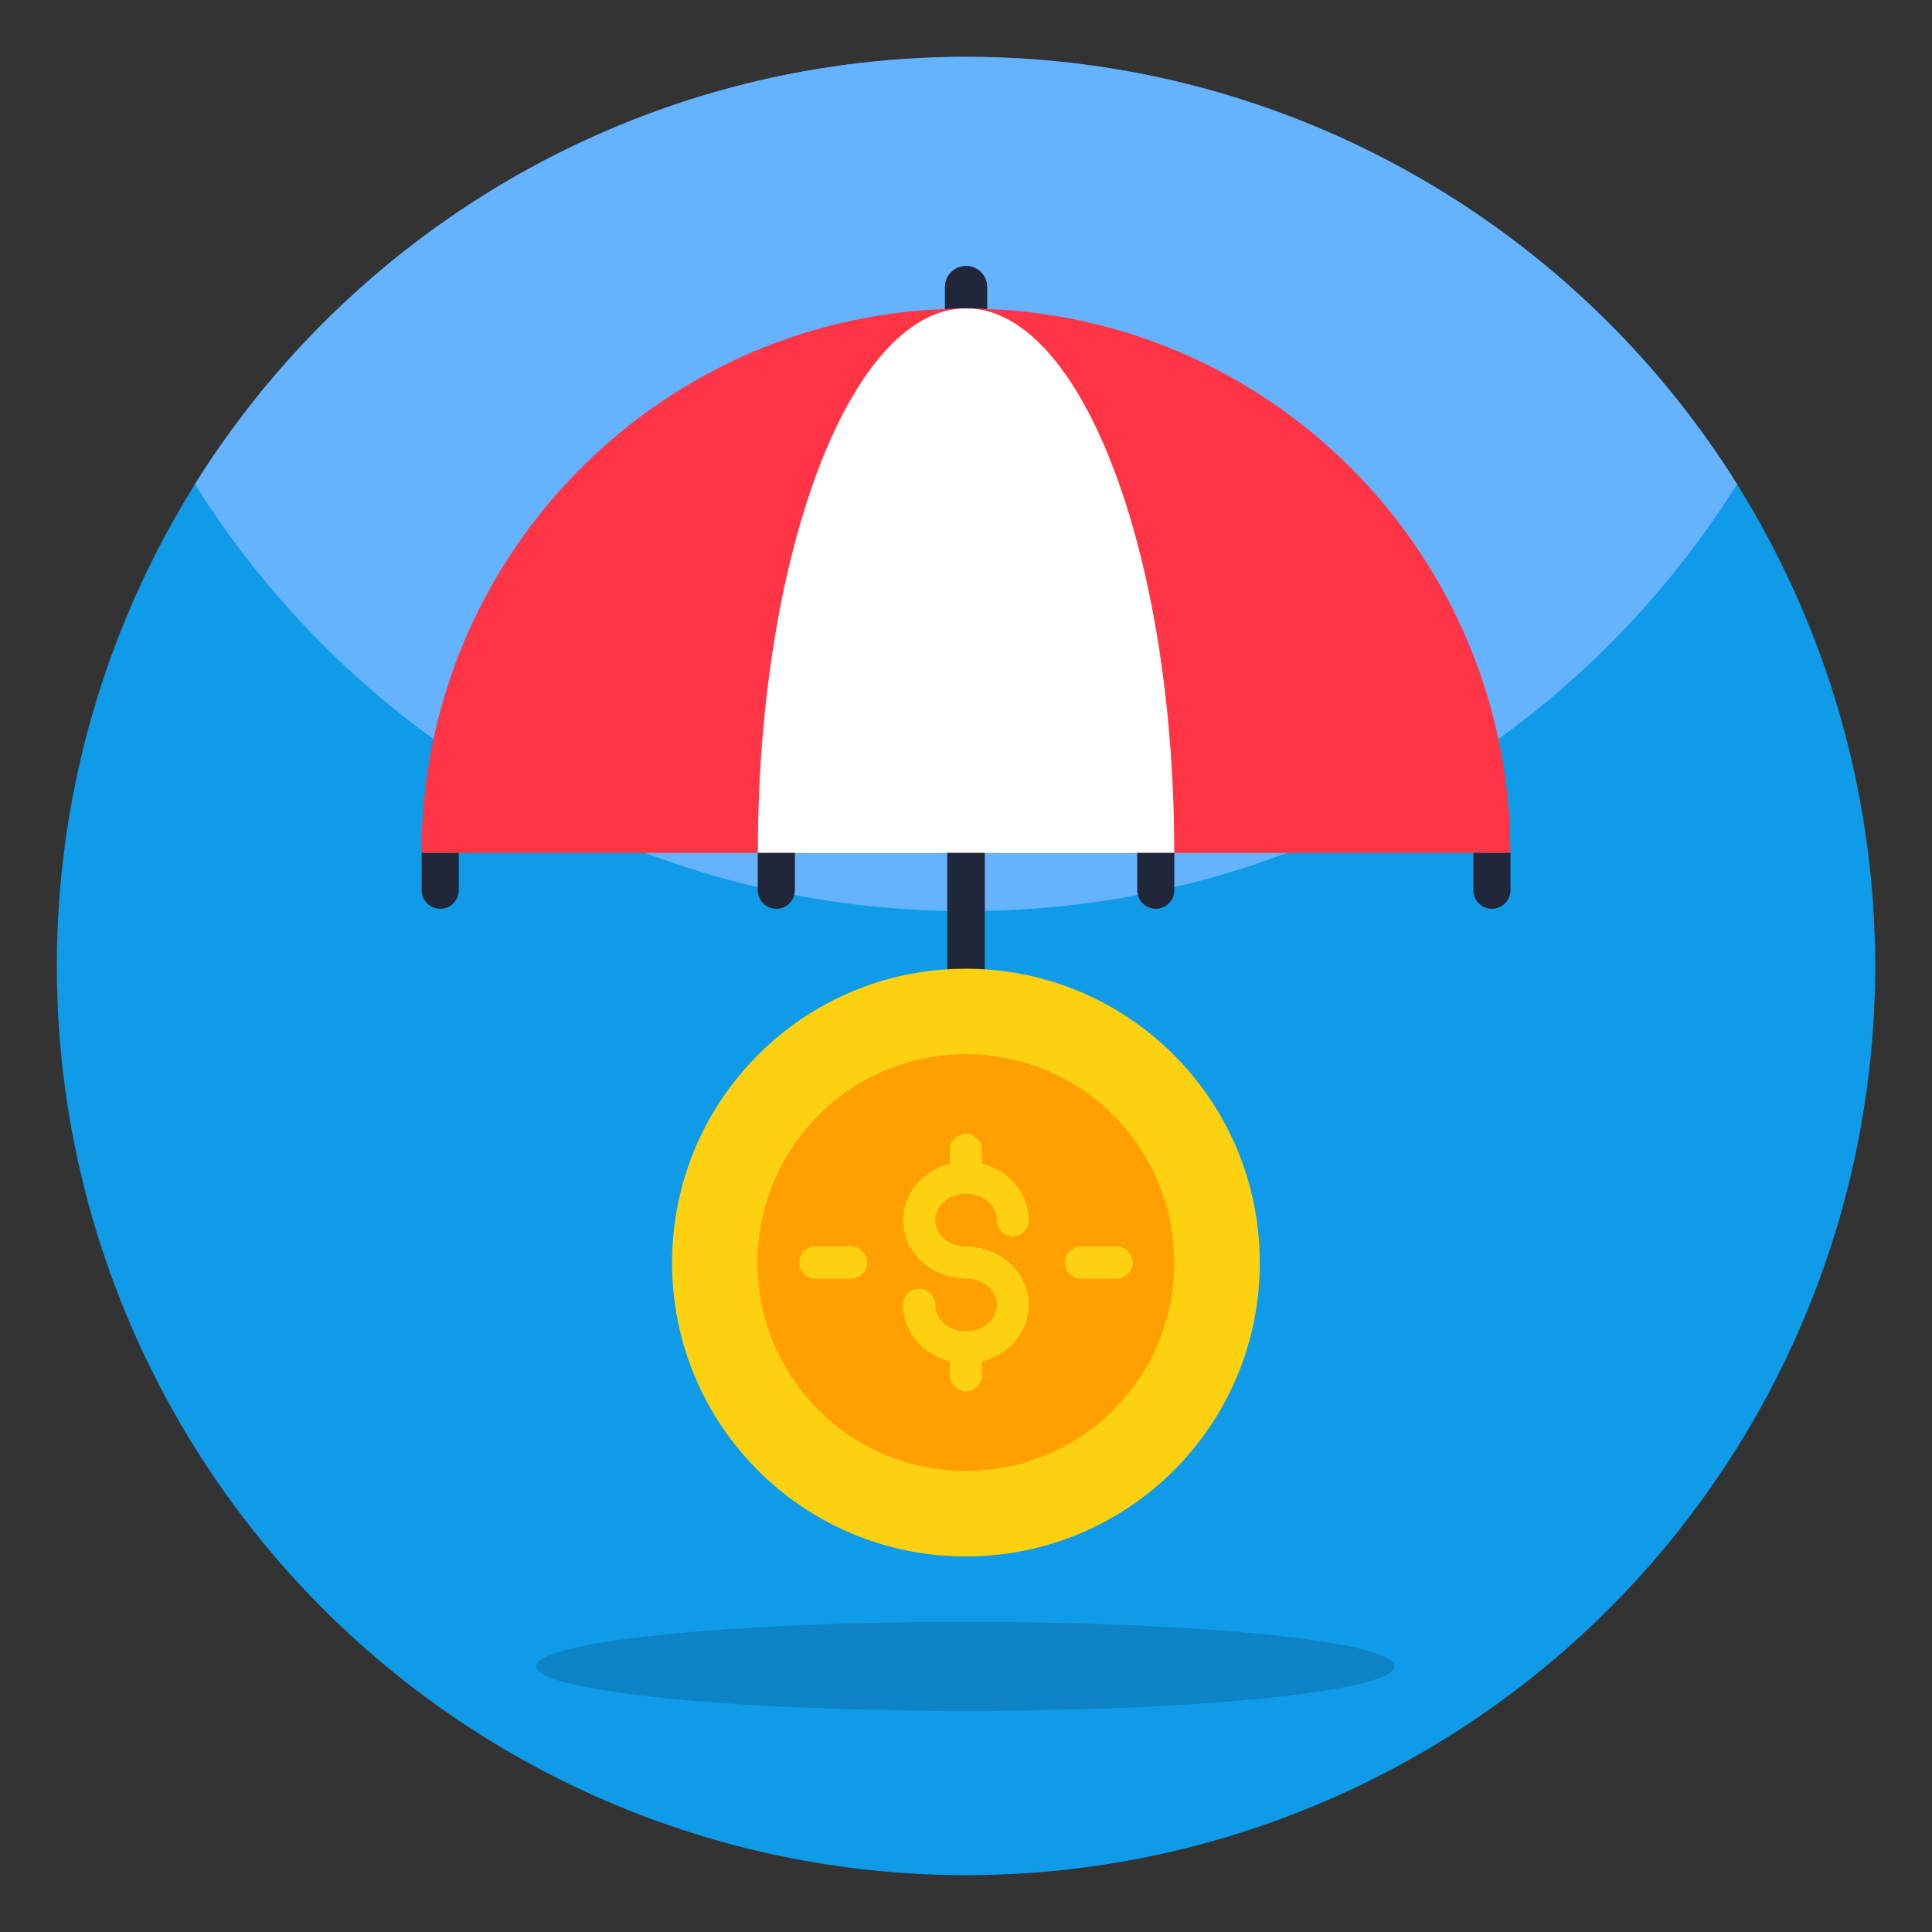 <svg xmlns="http://www.w3.org/2000/svg" id="Layer_1" height="512" viewBox="0 0 68 68" width="512"><rect x="0" y="0" width="68" height="68" fill="#333333" stroke="none"/><g><g><g><circle cx="34" cy="34" fill="#0f9be8" r="32"></circle></g><g><path d="m61.14 17.04c-5.66 9.03-15.7 15.03-27.14 15.03s-21.48-6-27.14-15.03c5.65-9.03 15.7-15.04 27.14-15.04s21.49 6.01 27.14 15.04z" fill="#65b2ff"></path></g></g><g><g><g><g><path d="m33.257 11.603v-1.5c0-.417.338-.745.745-.745.407-0.0.745.328.745.745v1.5h-1.49z" fill="#20273a"></path></g><g><path d="m53.159 30.021h-38.322c0-10.338 8.189-18.757 18.422-19.145.241-.021.493-.021.744-.021.252 0 .503 0 .744.021 10.233.388 18.411 8.807 18.411 19.145z" fill="#ff3445"></path></g><g><path d="m41.332 30.021h-14.658c0-9.929 2.883-18.086 6.584-19.072.241-.063.493-.094.744-.094.252 0 .503.031.744.094 3.701.986 6.584 9.143 6.584 19.072z" fill="#fff"></path></g><g><path d="m53.163 30.019v1.315c0 .366-.296.653-.653.653-.357 0-.653-.287-.653-.653v-1.315z" fill="#20273a"></path></g><g><path d="m41.332 30.019v1.315c0 .366-.296.653-.653.653-.357 0-.653-.287-.653-.653v-1.315z" fill="#20273a"></path></g><g><path d="m27.977 30.019v1.315c0 .366-.296.653-.653.653-.357 0-.653-.287-.653-.653v-1.315z" fill="#20273a"></path></g><g><path d="m16.147 30.019v1.315c0 .366-.296.653-.653.653-.357 0-.653-.287-.653-.653v-1.315z" fill="#20273a"></path></g></g><g><path d="m34.663 30.019v16.121c0 1.712-1.323 3.206-3.035 3.249-1.771.048-3.212-1.36-3.212-3.121v-1.414c0-.368.293-.662.662-.662.363 0 .656.293.656.662v1.312c0 .976.731 1.851 1.707 1.904 1.04.053 1.899-.774 1.899-1.803v-16.249z" fill="#20273a"></path></g></g><g><g><g><g><g><path d="m44.34 44.446c0 5.713-4.622 10.335-10.35 10.335-5.713 0-10.336-4.622-10.336-10.335s4.622-10.35 10.336-10.35c5.728 0 10.35 4.637 10.35 10.35z" fill="#fed110"></path></g><g><path d="m41.33 44.444c0 4.051-3.277 7.328-7.338 7.328-4.051 0-7.328-3.277-7.328-7.328s3.277-7.338 7.328-7.338c4.061-0 7.338 3.287 7.338 7.338z" fill="#ff9f00"></path></g></g></g><g><g><path d="m39.866 44.447c0 .307-.252.559-.559.559h-1.271c-.307 0-.559-.252-.559-.559 0-.323.252-.575.559-.575h1.271c.307 0 .559.252.559.575z" fill="#fed110"></path></g><g><path d="m30.518 44.447c0 .307-.252.559-.559.559h-1.271c-.307 0-.559-.252-.559-.559 0-.323.252-.575.559-.575h1.271c.307 0 .559.252.559.575z" fill="#fed110"></path></g></g></g><g><g><path d="m36.208 45.923c0 .936-.668 1.751-1.644 1.992v.495c0 .308-.254.562-.562.562-.321 0-.575-.254-.575-.562v-.495c-.963-.241-1.644-1.056-1.644-1.992 0-.307.254-.562.562-.562.321 0 .575.254.575.562 0 .521.481.936 1.083.936.588 0 1.083-.414 1.083-.936 0-.508-.495-.923-1.083-.923-1.23 0-2.219-.923-2.219-2.046 0-.936.668-1.752 1.644-1.992v-.495c0-.307.254-.562.575-.562.308 0 .562.254.562.562v.495c.976.241 1.644 1.056 1.644 1.992 0 .307-.254.562-.562.562-.308 0-.562-.254-.562-.562 0-.521-.495-.936-1.083-.936-.602 0-1.083.414-1.083.936 0 .508.481.922 1.083.922 1.217 0 2.206.923 2.206 2.046z" fill="#fed110"></path></g></g></g></g><g opacity=".15"><path d="m49.083 58.646c0 .869-6.765 1.573-15.106 1.573s-15.106-.705-15.106-1.573c0-.869 6.765-1.563 15.106-1.563s15.106.695 15.106 1.563z"></path></g></g></svg>